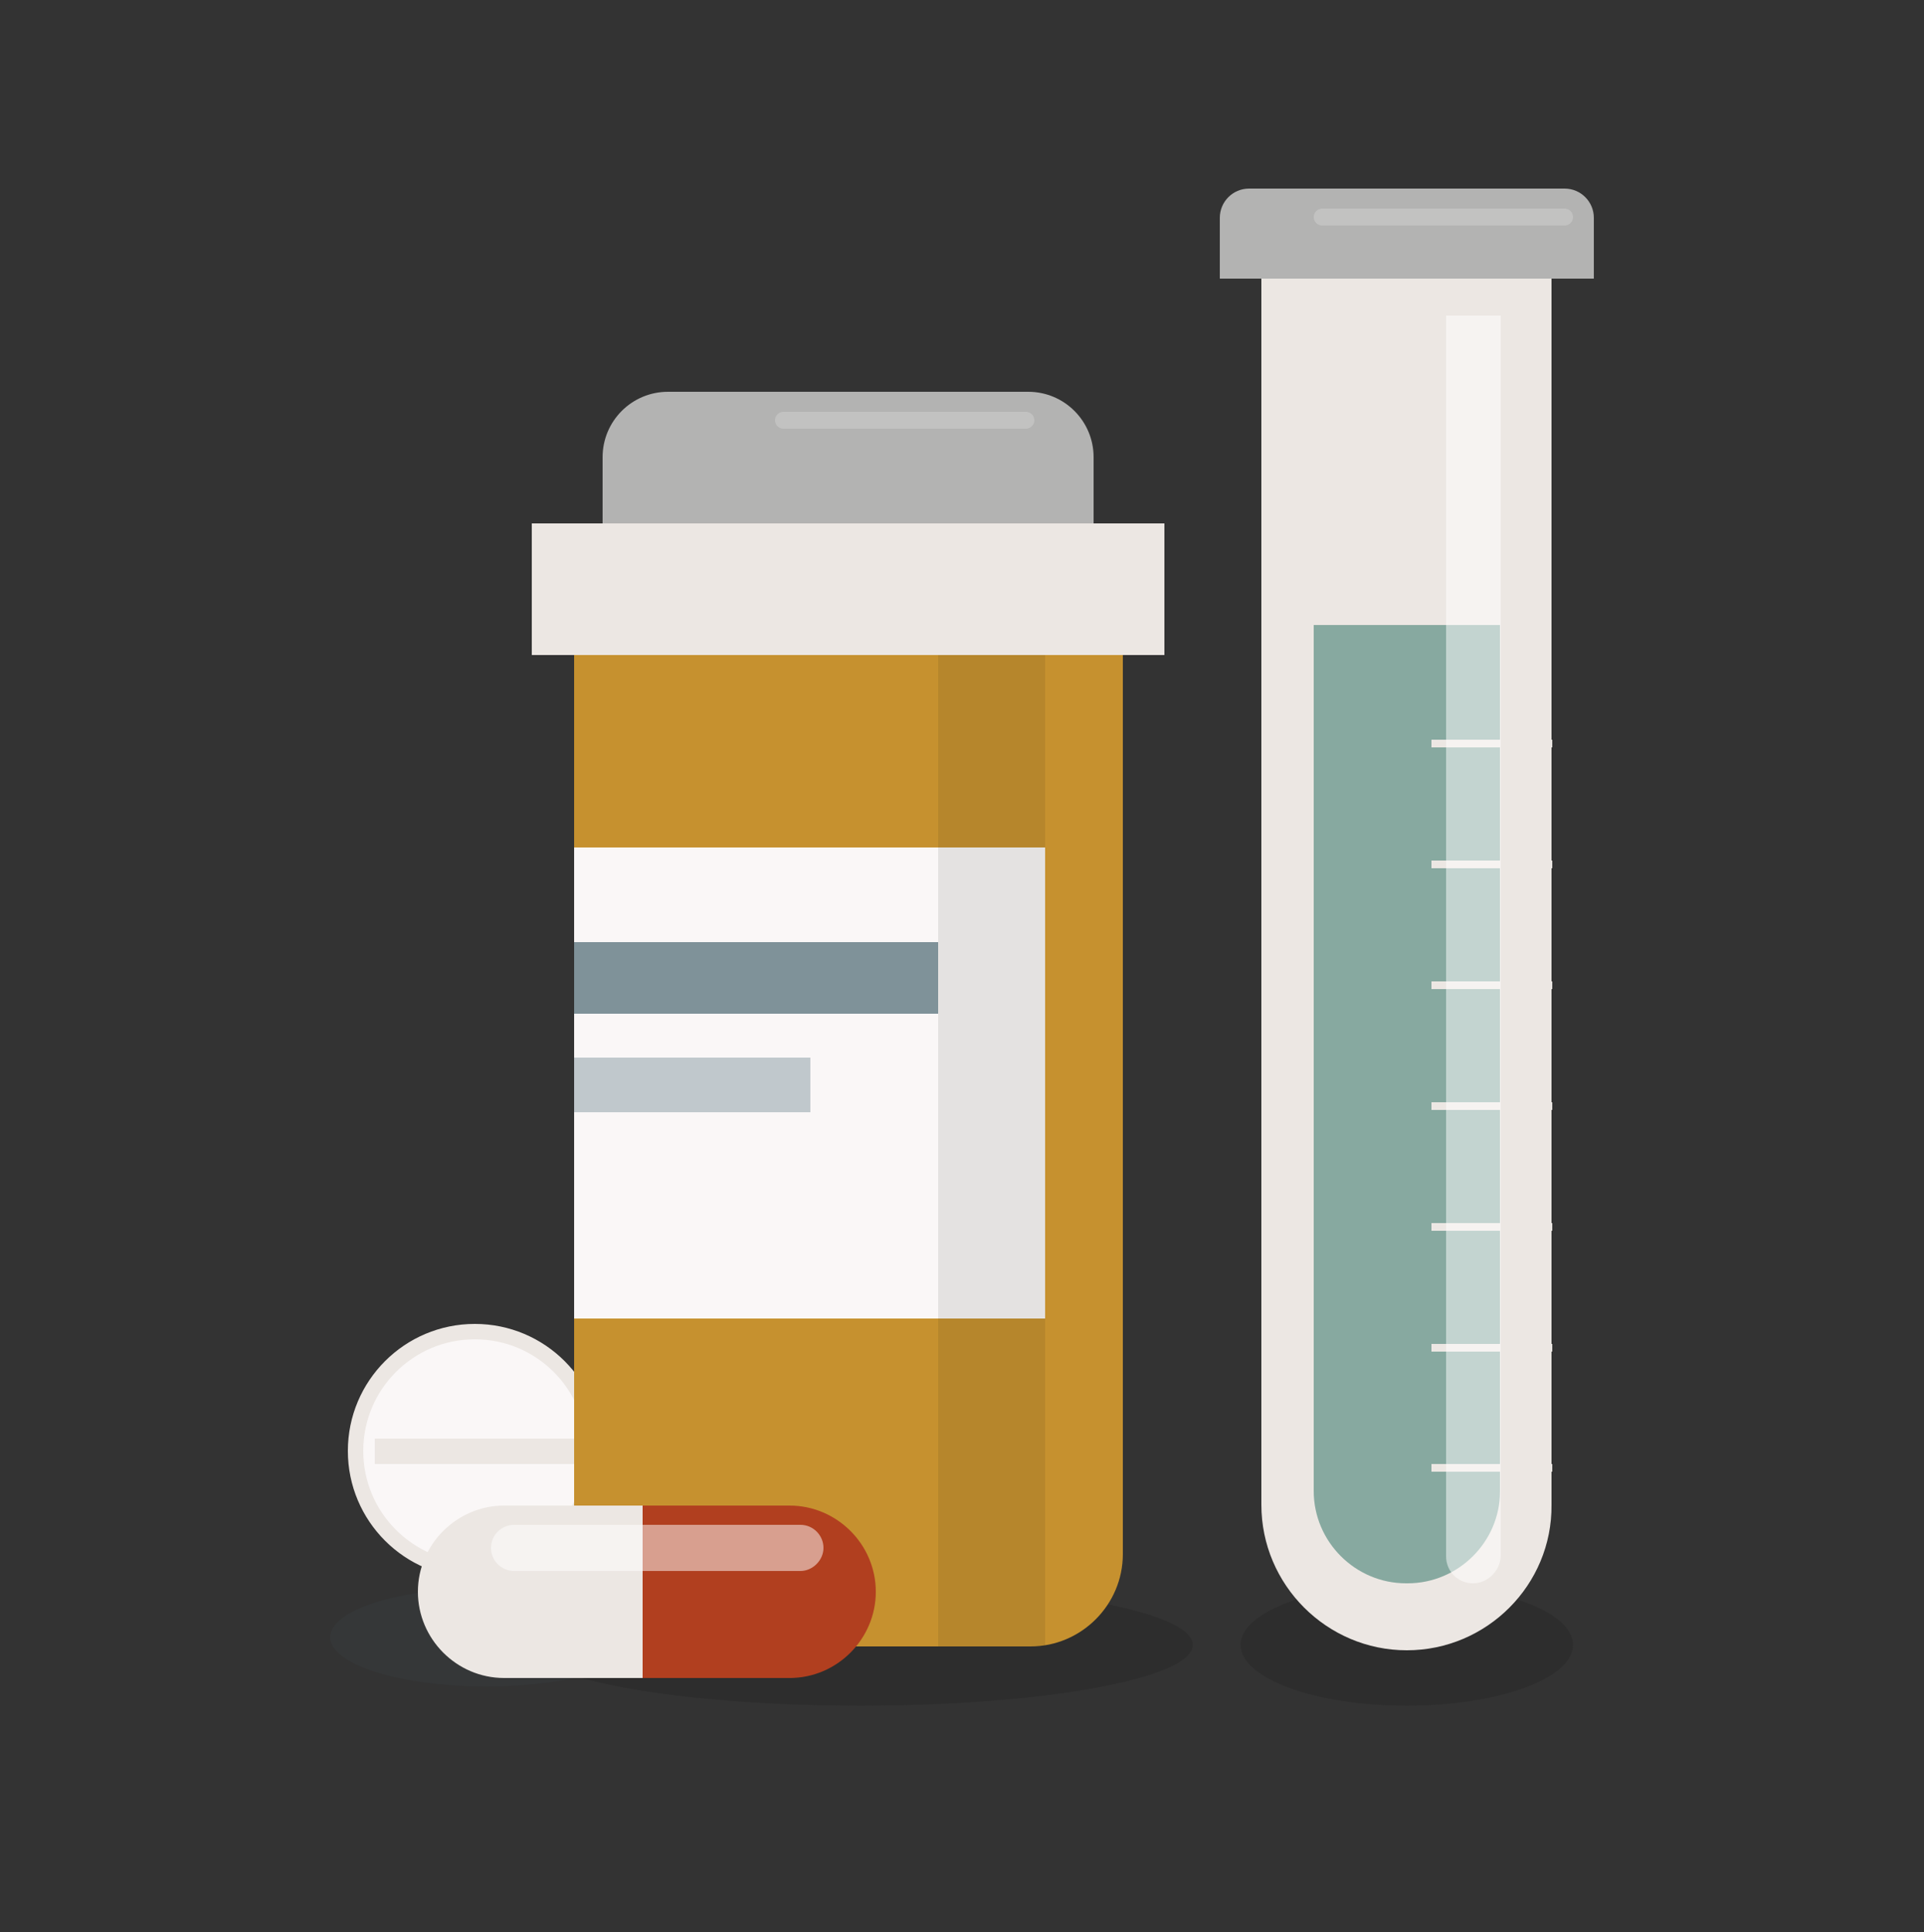 <?xml version="1.0" encoding="UTF-8"?>
<svg xmlns="http://www.w3.org/2000/svg" xmlns:xlink="http://www.w3.org/1999/xlink" version="1.0" id="Illustration" x="0px" y="0px" viewBox="0 0 250 251" xml:space="preserve">
<rect x="0" y="0" width="250" height="251" fill="#333333" stroke="none"/>
<g>
	<ellipse opacity="0.25" fill="#1D1E1C" cx="111.8" cy="213.7" rx="43.2" ry="7.9"></ellipse>
	<ellipse opacity="0.2" fill="#3C464C" cx="63.2" cy="212.7" rx="20.3" ry="6.4"></ellipse>
	<ellipse opacity="0.25" fill="#1D1E1C" cx="182.8" cy="213.7" rx="21.6" ry="7.9"></ellipse>
	<circle fill="#FAF7F7" cx="61.7" cy="188.5" r="15.5"></circle>
	<circle fill="none" stroke="#ECE7E3" stroke-width="2" stroke-miterlimit="10" cx="61.7" cy="188.5" r="15.5"></circle>
	<rect x="48.7" y="186.9" fill="#ECE7E3" width="25.9" height="3.3"></rect>
	<path fill="#C6912F" d="M133.9,213.9H86.6c-6.6,0-12-5.4-12-12V85.1h71.3v116.8C145.9,208.5,140.5,213.9,133.9,213.9z"></path>
	<rect x="69.1" y="68" fill="#ECE7E3" width="82.2" height="17.1"></rect>
	<path fill="#B3B3B2" d="M142.1,68H78.3v-8.6c0-4.7,3.8-8.5,8.5-8.5h46.8c4.7,0,8.5,3.8,8.5,8.5V68z"></path>
	<rect x="74.6" y="110.1" fill="#FAF7F7" width="61.2" height="61.2"></rect>
	<path fill="#ECE7E3" d="M182.8,214.4L182.8,214.4c-10.4,0-18.9-8.5-18.9-18.9V35.4h37.7v160.1C201.7,205.9,193.2,214.4,182.8,214.4   z"></path>
	<path fill="#B3B3B2" d="M207.1,36.2h-48.6v-7.9c0-2.1,1.7-3.8,3.8-3.8h41c2.1,0,3.8,1.7,3.8,3.8V36.2z"></path>
	<path fill="#87A9A0" d="M182.9,205.7h-0.2c-6.6,0-12-5.4-12-12V81.2h24.2v112.6C194.9,200.3,189.5,205.7,182.9,205.7z"></path>
	<line fill="none" stroke="#ECE7E3" stroke-miterlimit="10" x1="186" y1="190.7" x2="201.7" y2="190.7"></line>
	<line fill="none" stroke="#ECE7E3" stroke-miterlimit="10" x1="186" y1="175.1" x2="201.7" y2="175.1"></line>
	<line fill="none" stroke="#ECE7E3" stroke-miterlimit="10" x1="186" y1="159.4" x2="201.7" y2="159.4"></line>
	<line fill="none" stroke="#ECE7E3" stroke-miterlimit="10" x1="186" y1="143.7" x2="201.7" y2="143.7"></line>
	<line fill="none" stroke="#ECE7E3" stroke-miterlimit="10" x1="186" y1="128" x2="201.7" y2="128"></line>
	<line fill="none" stroke="#ECE7E3" stroke-miterlimit="10" x1="186" y1="112.3" x2="201.7" y2="112.3"></line>
	<line fill="none" stroke="#ECE7E3" stroke-miterlimit="10" x1="186" y1="96.6" x2="201.7" y2="96.6"></line>
	<rect x="74.6" y="122.4" fill="#7F9299" width="47.3" height="9.3"></rect>
	<rect x="74.6" y="137.4" opacity="0.5" fill="#869BA2" width="30.7" height="7.1"></rect>
	<g>
		<path fill="#ECE7E3" d="M101.6,218H65.5c-6.2,0-11.2-5.1-11.2-11.2l0,0c0-6.2,5.1-11.2,11.2-11.2h36.1c6.2,0,11.2,5.1,11.2,11.2    l0,0C112.8,213,107.7,218,101.6,218z"></path>
		<path fill="#B13F1F" d="M83.5,218h19.1c6.2,0,11.2-5.1,11.2-11.2l0,0c0-6.2-5.1-11.2-11.2-11.2H83.5V218z"></path>
		<path opacity="0.5" fill="#FFFFFF" d="M104,204.1H66.8c-1.7,0-3-1.4-3-3l0,0c0-1.7,1.4-3,3-3H104    c1.7,0,3,1.4,3,3l0,0C107,202.7,105.6,204.1,104,204.1z"></path>
	</g>
	<rect x="121.9" y="85.1" opacity="0.1" fill="#1E1E1C" width="13.9" height="128.8"></rect>
	<path opacity="0.2" fill="#FFFFFF" d="M203.3,29.3h-31.5c-0.6,0-1.1-0.5-1.1-1.1l0,0   c0-0.6,0.5-1.1,1.1-1.1h31.5c0.6,0,1.1,0.5,1.1,1.1l0,0C204.4,28.8,203.9,29.3,203.3,29.3z"></path>
	<path opacity="0.2" fill="#FFFFFF" d="M133.3,55.7h-31.5c-0.6,0-1.1-0.5-1.1-1.1l0,0   c0-0.6,0.5-1.1,1.1-1.1h31.5c0.6,0,1.1,0.5,1.1,1.1l0,0C134.4,55.2,133.9,55.7,133.3,55.7z"></path>
	<path opacity="0.5" fill="#FFFFFF" d="M191.4,205.7L191.4,205.7c-2,0-3.5-1.6-3.5-3.5V41h7.1v161.2   C194.9,204.1,193.3,205.7,191.4,205.7z"></path>
</g>
</svg>
